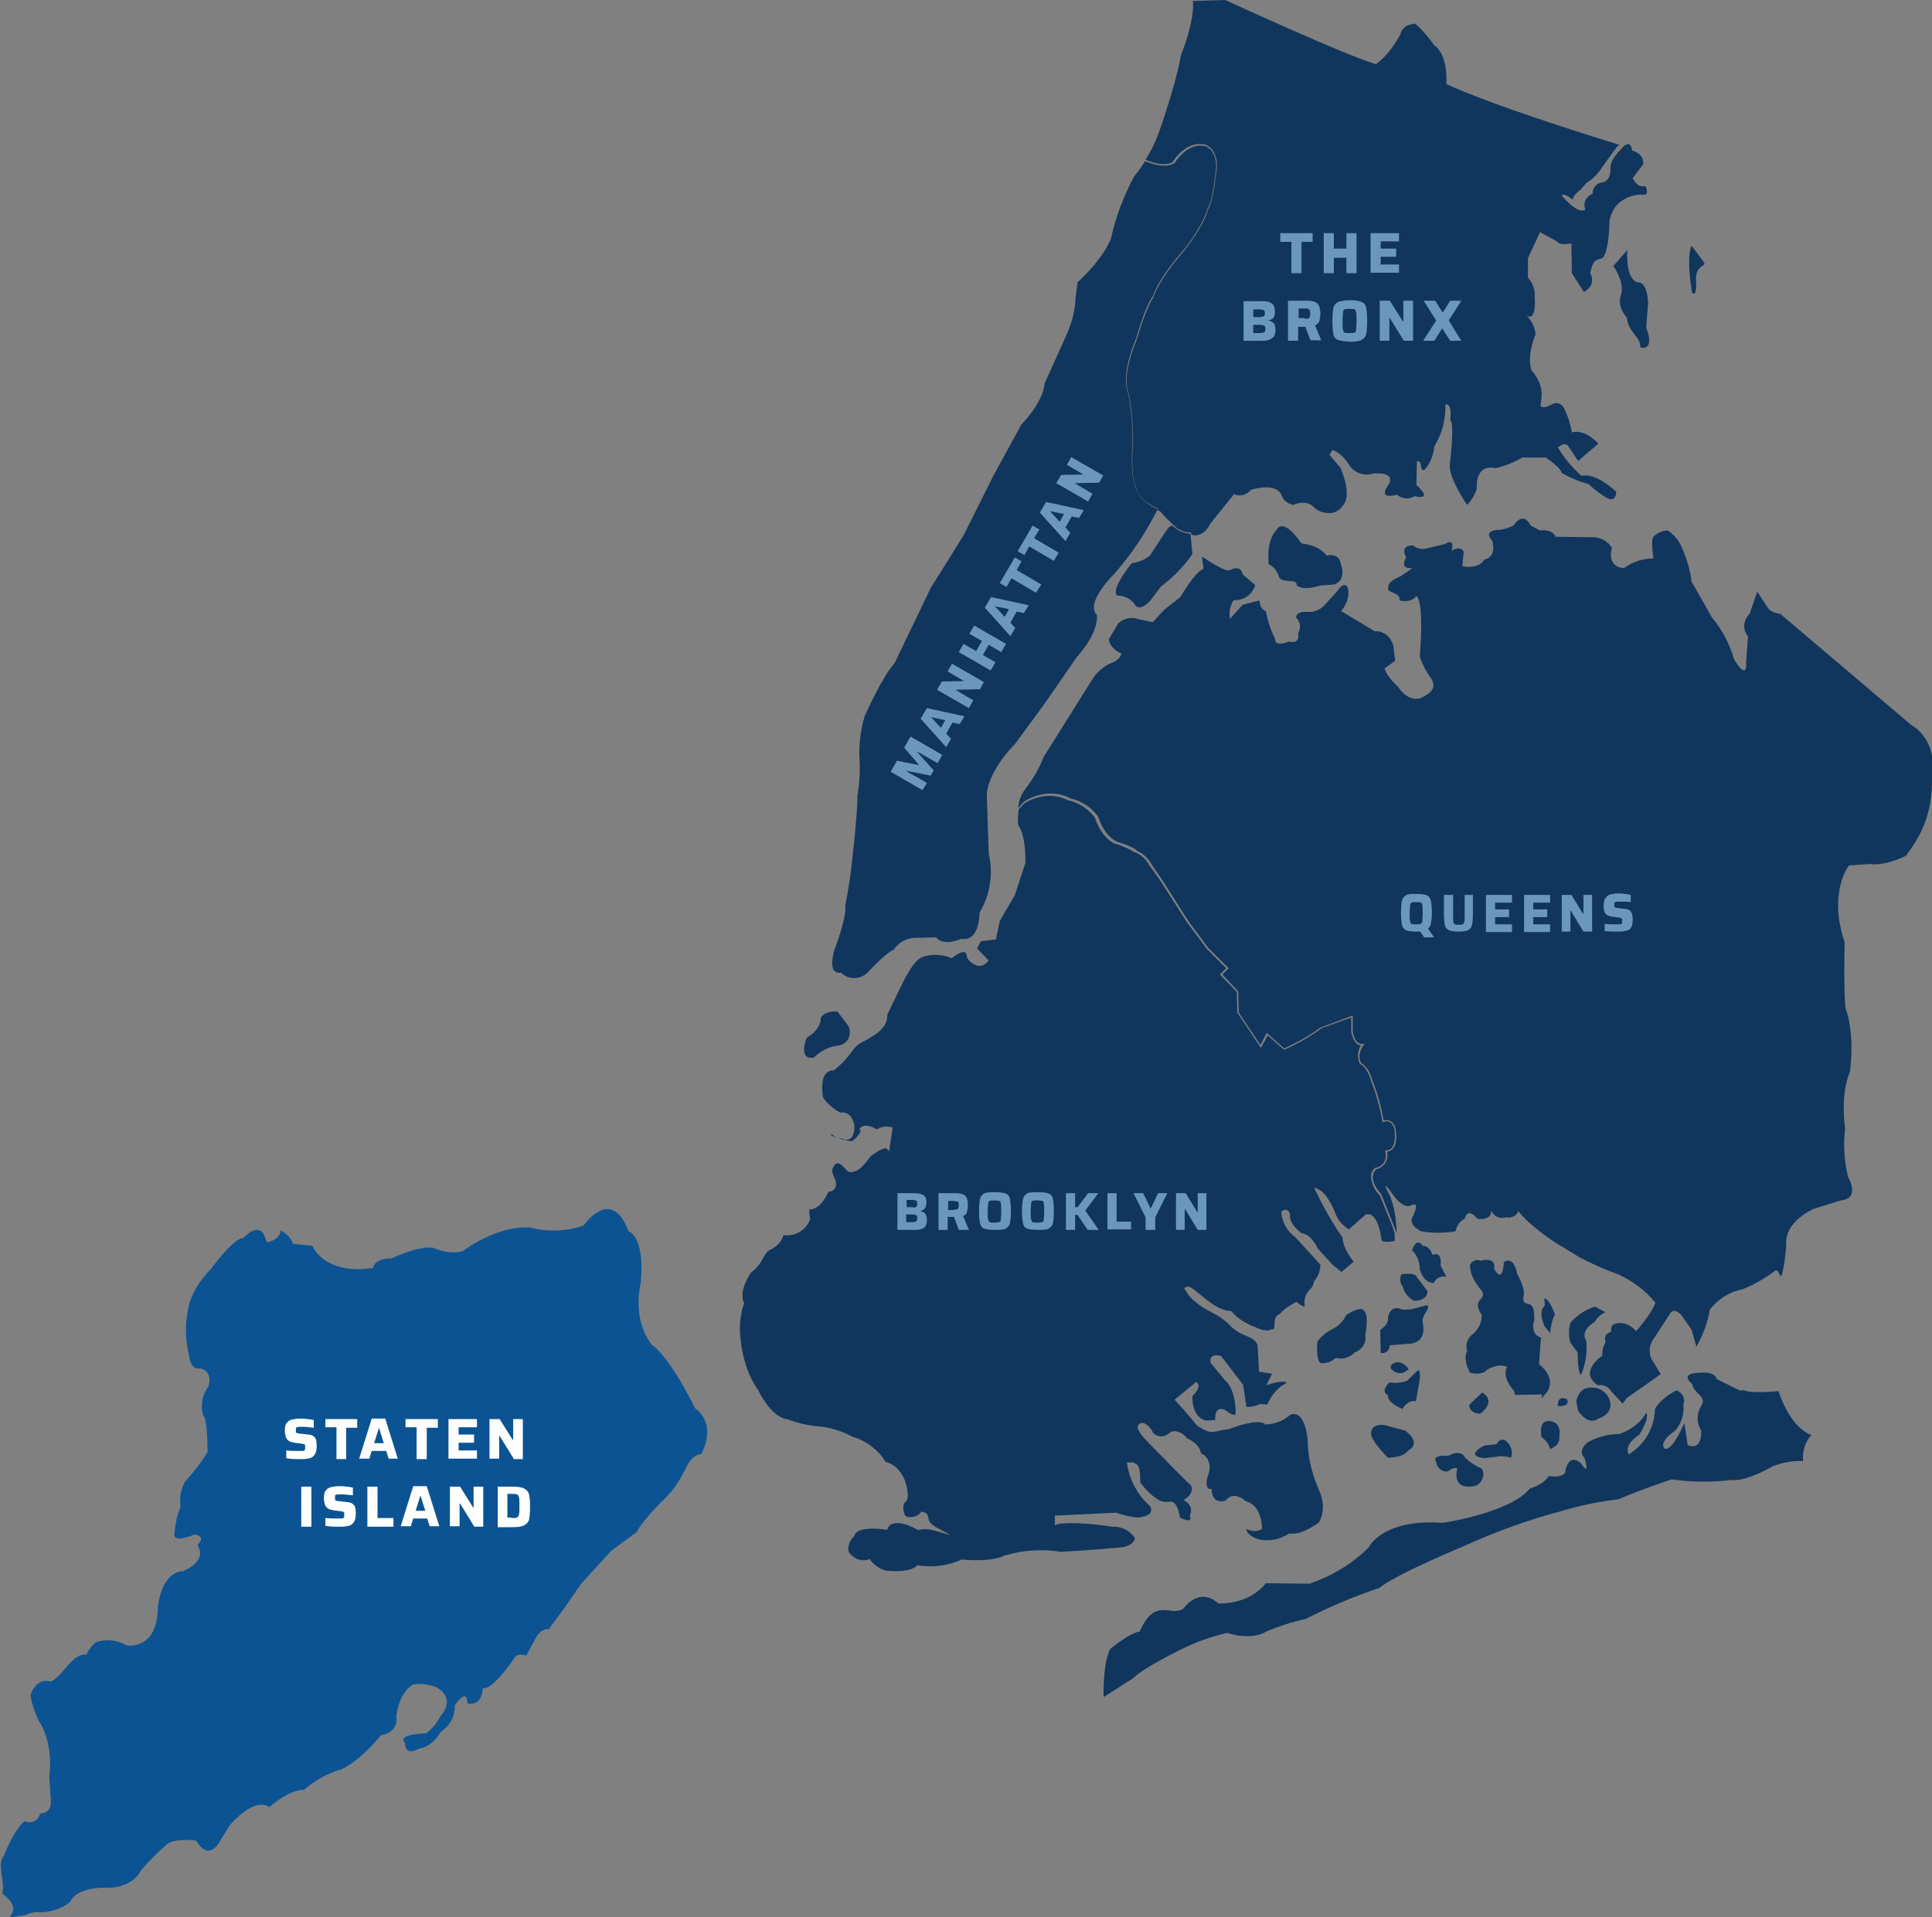 <?xml version="1.0" encoding="utf-8"?>
<!-- Generator: Adobe Illustrator 24.1.3, SVG Export Plug-In . SVG Version: 6.00 Build 0)  -->
<svg version="1.1" id="Layer_1" xmlns="http://www.w3.org/2000/svg" xmlns:xlink="http://www.w3.org/1999/xlink" x="0px" y="0px"
	 viewBox="0 0 400.2 397.2" style="enable-background:new 0 0 400.2 397.2;" xml:space="preserve">
<rect x="0" y="0" width="400.2" height="397.2" fill="#808080" stroke="none"/>
<style type="text/css">
	.st0{fill-rule:evenodd;clip-rule:evenodd;fill:#0B5392;}
	.st1{fill-rule:evenodd;clip-rule:evenodd;fill:#11365D;}
	.st2{fill:#11365D;}
	.st3{enable-background:new    ;}
	.st4{fill:#6C97BD;}
	.st5{fill:#FFFFFF;}
</style>
<g id="Layer_2_1_">
	<g id="Layer_1-2">
		<g id="Group_3173">
			<g id="Group_3169">
				<path id="Path_397" class="st0" d="M4.9,396.9c1.2-0.6,2.6-0.9,3.9-0.7c4.2-0.4,5.8-2.3,5.8-2.3c1.4-2.9,6.8-2.8,6.8-2.8
					c6.2,0.3,7.8-3.6,7.8-3.6c1.7-2,3.5-3.8,5.5-5.5c1.7-1.2,5.9-0.7,5.9-0.7c2.9,4.8,5.1-0.1,5.1-0.1l0,0l2-3.2l0,0
					c5.5-6.1,8.1-3.6,8.1-3.6c4.5-3.9,7.2-3.6,7.2-3.6c2.3-2,5-3.5,7.9-4.3c4.3-2.2,8-7,8-7c3.9-0.7,3.2-3.9,3.2-3.9
					c0.6-5.1,3.3-6.5,3.3-6.5c1.7-0.7,4.9,0.4,4.9,0.4c4.5,2.5,0.9,6.1,0.9,6.1c-0.7,1.4-1.7,2.6-3,3.5c-6.5,0.3-4.3,2-4.3,2
					c0,3,2.8,1.2,2.8,1.2c3-0.4,4.6-3.5,4.6-3.5c1.9-1.2,3-3.3,2.9-5.5c2.8-3.9,2.6-0.4,2.6-0.4c3.2,0.7,3.2-3.2,3.2-3.2
					c1.9,0.7,6.5-6.1,6.5-6.1c0.6-1.3,2.5-0.6,2.5-0.6l0,0l1.9-3.5l0,0c1.2-2.3,2.8-2,2.8-2l0,0l2.8-3.8l3.9-5.6l6.2-6.8l5.3-3.9
					l0,0c1.4-2.8,6.4-7.5,6.4-7.5c4.4-4.9,3.6-8,7-8.7c3.3-6.7-1.3-9.4-1.3-9.4c-5.6-11.3-9-13.2-9-13.2c-4.2-5.5-2.3-12.6-2.3-12.6
					c1-10-2.5-10.9-2.5-10.9c-3.6-9.6-9.3-1.2-9.3-1.2c-3.6,1.2-7.5,1.4-11.2,0.4c-7-0.4-13.8,4.9-13.8,4.9
					c-2.8,0.9-6.2-0.7-6.2-0.7c-3.3-0.4-8.5,2.2-8.5,2.2c-3.9,0-3.9,2-3.9,2c-10.3,1.5-12.6-4.6-12.6-4.6l0,0l-4-0.4l0,0
					c-0.4-1.2-1.4-2.2-2.6-2.8c0,2-2.8,2.5-2.8,2.5l0,0l-0.6-1.6l0,0c-1.5-2.6-4.3,0.7-4.3,0.7c-2-0.1-6.7,6.4-6.7,6.4
					c-4.5,4.6-4.8,8.7-4.8,8.7c-0.6,3.1-0.5,6.2,0.3,9.3c0.3,3.2,2.3,2.6,2.3,2.6c2.9,0.7,1.6,3.9,1.6,3.9c-1.3,1.7-1.6,3.9-1,5.9
					c0.9,0.4,0.9,7.5,0.9,7.5c-1.1,1.9-2.5,3.7-4,5.4c-2.2,2-1.6,6.2-1.6,6.2c-0.9,1.3-1.3,5.5-1.3,5.5c0,1.9,4.2,0,4.2,0
					c2.6,0.4,0.6,2.2,0.6,2.2c2.2,3.5-3,5.4-3,5.4c-4.6,0.3-5.2,7.4-5.2,7.4c0,9.1-6.5,8-6.5,8c-1.6-1-3.6-1.3-5.5-0.9
					c-1.6,0.1-2.8,2.8-2.8,2.8c-3-0.4-5.1,4.9-7.5,5.6c-2.8-0.9-4,2.5-4,2.5C6,351.9,8,356.5,8,356.5c3.3,4.8,2.2,11.6,2.2,11.6l0,0
					l0.3,4.6l0,0c0.4,3.2-2.2,3-2.2,3c-0.2,1.2-1.3,2-2.5,1.8c-0.2,0-0.4-0.1-0.7-0.2c-2.2,1.7-4.3,7.2-4.3,7.2
					c-1.5,1.6,0.3,5.5-0.3,7.8c5.8,4.5-2.3,5.5,4.6,4.5L4.9,396.9z"/>
				<path id="Path_399" class="st1" d="M273.5,282.4c-1-1-0.6-4.5-0.6-4.5c0.8-1,1.8-1.9,3-2.5c1.3-0.6,2.4-1.7,3-3
					c3.2-2,3.6-0.9,3.6-0.9c1.2,1,0.3,5.1,0.3,5.1c0.3,1.6-0.7,3.1-2.2,3.6c-1,1.1-2.5,1.5-3.9,1.1
					C275.8,282.2,274.6,282.5,273.5,282.4L273.5,282.4z"/>
				<path id="Path_400" class="st1" d="M287.5,302c-3.5-3.5-3.5-4.9-3.5-4.9c-0.1-2.2,2.6-1.9,2.6-1.9l0,0l4.5,1.2l0,0
					c3.6,2.8,0.6,4.1,0.6,4.1C290.6,302.1,287.5,302,287.5,302L287.5,302z"/>
				<path id="Path_401" class="st1" d="M301.9,304.2c-1.6-0.3-1.6,1-2.8,0.6c-0.9-0.3-1.5-1-1.6-1.9c-1.1-1.6,2.5-1.3,2.5-1.3
					c2.8-1.5,3.5,0.4,3.5,0.4c1,1,2.2,1.7,3.5,2.3c0.6,1.2,0.1,2.8-1.1,3.4c-0.2,0.1-0.4,0.2-0.6,0.2
					C300.4,308.7,301.9,304.2,301.9,304.2L301.9,304.2z"/>
				<path id="Path_402" class="st1" d="M322.7,291.3c-0.1-2.5,1.9-1.4,1.9-1.4C325.3,291.6,322.7,291.3,322.7,291.3z"/>
				<path id="Path_403" class="st1" d="M327.5,284.8c-0.7-0.1-0.7-4.6-0.7-4.6l0,0l-1.5-2l0,0c-0.4-1.4-0.4-2.8,0-4.2
					c1.4-1.5,3.1-2.7,5.1-3.3l0,0l2.2,1.2l0,0c-1.3,0.3-2.3,2-2.3,2c-3.3,2-1.7,3.9-1.7,3.9C328.8,280.1,328.5,282.6,327.5,284.8
					L327.5,284.8z"/>
				<path id="Path_404" class="st1" d="M326.5,290.3c0.7-3,2.8-2.8,2.8-2.8c1.8-0.2,3.5,0.8,4.1,2.5c1,3-2.3,3.9-2.3,3.9
					c-2.2,1.6-4.2-1.6-4.2-1.6l0,0L326.5,290.3L326.5,290.3z"/>
				<path id="Path_405" class="st1" d="M319.3,297.7c-0.6-3.6,1.5-3.3,1.5-3.3c2.9,0.1,2.2,3.2,2.2,3.2c0.3,1.9-1.9,2.6-1.9,2.6
					C320.8,299.1,320.1,298.3,319.3,297.7L319.3,297.7z"/>
				<path id="Path_406" class="st1" d="M290.7,284.4c-1,0.3-2-0.1-2.6-0.9c-0.3-1.2,1.5-1.3,1.5-1.3c0.9,0.1,1.7,0.7,2.2,1.5l0,0
					L290.7,284.4L290.7,284.4z"/>
				<path id="Path_407" class="st1" d="M290.3,264c-0.4,0.8-0.3,1.9,0.3,2.6c0.3,1.3,1.2,2.3,2.3,2.9c2.9,0,2.8-2,2.8-2l0,0
					l-2.2-2.9l0,0C293.2,263.5,290.3,264,290.3,264z"/>
				<path id="Path_408" class="st1" d="M293.8,283.8c0.7,0.7,0.1,3,0.1,3l0,0l-0.6,3.5l0,0c-1.7-0.4-2.8,1.6-2.8,1.6
					c-3.5-1.5-3-2.9-3-2.9c-1.7-0.7,0.3-2.6,0.3-2.6c1.2,0.2,2.4,0.1,3.6-0.3l0,0L293.8,283.8L293.8,283.8z"/>
				<path id="Path_409" class="st1" d="M304.4,291l2.6-2.5l0,0c3.2,1.9-0.4,4.4-0.4,4.4C304.1,292.7,304.3,291,304.4,291L304.4,291z
					"/>
				<path id="Path_410" class="st1" d="M292.5,259c1-2.9,2.2-0.9,2.2-0.9c1.6,0,2,1.9,2,1.9c2.2-0.9,1.7,2.2,1.7,2.2l0,0l1.2,2.3
					l0,0c-1.1-0.2-2.2,0.3-2.6,1.3c-2.3,0-2.9-2.9-2.9-2.9C294.1,261.4,293.5,260,292.5,259L292.5,259z"/>
				<path id="Path_411" class="st1" d="M320,270.5c-1.5,1.2-0.1,4.2-0.1,4.2l0,0l1.2,1.5l0,0c0.1-1.4,0.4-2.7,1-3.9
					c-1.3-3.5-2.2-3.3-2.2-3.3l0,0L320,270.5L320,270.5z"/>
				<path id="Path_412" class="st1" d="M286,280.3l-0.1-4.8l0,0c2-1.2,1.6-2.6,1.6-2.6c0.7-2.9,2.9-1.6,2.9-1.6c1,0.1,2,0,2.9-0.3
					l0,0l2.3-0.6l0,0c0.9,0.6-1.2,2-0.9,3.6c1,4.5-2.9,4.4-2.9,4.4l0,0l-3.9,0.3l0,0C287.6,280.7,286,280.3,286,280.3L286,280.3z"/>
				<path id="Path_413" class="st1" d="M319.4,288.9l-5.6,0.1l0,0c-0.1-0.9-0.3-1-0.3-1c-2.6-3-1.3-4.8-1.3-4.8
					c-1.9-0.9-4.2,0.6-4.2,0.6c-1,1.3-3.5,0.6-3.5,0.6c-1.6-3-0.6-4.5-0.6-4.5c-0.4-1.4,0.1-2.8,1.3-3.6c1.1-1,1.8-2.4,1.7-3.9
					c-2.2-3.5,1.1-2.9,0.1-4.9c-2.8-3.2-2.5-5.4-2.5-5.4c0.3-0.8,1.2-1.2,2-1c0,0,0,0,0,0l0.2,0.1c3.5-0.9,2.8,1.7,2.8,1.7
					c1.9,3.3,2-1.4,2-1.4c2.2-1.5,2.8,2.5,2.8,2.5c2,3.5,1.2,4.9,1.2,4.9c0.1,2.5,2.5-0.6,2.3,4.6c-0.9,3.2,1.4,3.6,1.4,3.6l0,0
					l-0.4,5.5l0,0c4.2,3.5,1.3,6.2,1.3,6.2l0,0l-0.7,0.9L319.4,288.9L319.4,288.9z"/>
				<path id="Path_414" class="st1" d="M313,302c-0.7-0.2-1.4-0.3-2.2-0.3l0,0l-3.3,0.4l0,0c0,0-4.3-0.3-0.1-2.6l0,0l2.6-0.3l0,0
					c0,0,1-1.9,2.3-0.3C313.1,299.7,313.4,300.9,313,302L313,302z"/>
				<g id="Group_2698">
					<path id="Path_415" class="st1" d="M369.1,264.2c0.5-2.1,0.8-4.2,0.9-6.4c-0.3-4.9,5.8-7.4,5.8-7.4c1.9-0.6,5.5-1.7,5.5-1.7
						c4.2-0.4,1.5-4.9,1.5-4.9c-0.8-3.3-1-6.7-0.6-10c-1-7.8,1-11.7,1-11.7c1-8.1-0.7-12.6-0.7-12.6c-0.7-0.7-0.4-14.3-0.4-14.3
						c-3.5-10.4,0.9-15.9,0.9-15.9l0,0l4.4-0.3l0,0c0,0,2.6,0.6,7.4-1.7c2.2-3,5.2-7.2,5.4-14.8c0,0,2-8.5-4.3-12.3l0,0l-27.1-23
						l0,0c-2.3-0.4-2.6-1.3-2.6-1.3l0,0l-2.2-3.3l-1.6,4.6l0,0c-1.3,1.2-1.5,3.3-0.3,4.6l0,0l-0.4,5.2l0,0c0.3,4.4-2.5-0.4-2.5-0.4
						c-0.9-3.2-2.5-6.2-4.6-8.7l0,0l-4.2-7.4l0,0c-0.3-2.4-1-4.8-2-7c-0.6-1.5-1.6-2.7-2.9-3.6c-1.1,0-2.2,0.5-3,1.3
						c-0.6,0.7,0,4.5,0,4.5c-2.2,0-4.3,0.7-6.1,2c-3.8-0.3-2.5-4.2-2.5-4.2c-0.9-1.5-2.6-2.3-4.3-2.2l0,0l-7.4-0.1l0,0
						c-0.6-1.7-3.2-1.3-3.2-1.3l0,0l-1.9-1l0,0c-1.7-3.2-3.5-0.1-3.5-0.1c-1.1,0.6-2.3,1-3.6,1c-2.9,0.4-0.9,2.2-0.9,2.2
						c1,3.6-1.6,3.9-1.6,3.9c-1.3,2.2-4.6,1.4-4.6,1.4l0,0l0.3-3l0,0c-0.7-1.4-2.5-0.2-2.5-0.2c0.7-2.9-1.3-1.4-1.3-1.4l0,0l-4.2,1
						l0,0c-0.9,0.1-1.8-0.1-2.5-0.7c-3,0-1.4,2.5-1.4,2.5c-1.6,2.6,1.3,2.2,1.3,2.2l0,0l-2.5,1.7l0,0c-2.9,1.2-2.5,2.2-2.5,2.2
						c-0.7,1.4,2.6,0.9,2.3,2.8c2.5,0.6,3.5-0.9,3.5-0.9c1.7,1.3,0.7,12.5,0.7,12.5c0.5,1.6,1.3,3.1,2.3,4.5c1.6,2.3-1,3.5-1,3.5
						c-3.2,2.5-5.8-1.7-5.8-1.7c-2.5-2.3-2.8-3.8-2.8-3.8l0,0l2.2-1.6l-0.4-3.3l0,0c-1.2-3.2-3.8-2.8-3.8-2.8l0,0l-7-4.2l0,0
						c2.6-2.9,1.6-7.8-0.9-4c-0.9,1-2.3,2.5-2.3,2.5c-0.8,1-1.9,1.6-3.2,1.7c-3.3-0.3-2.9,1.2-2.9,1.2c0.9,0.8,1,2.2,0.4,3.2
						c0.4,2.5-1.9,1.7-1.9,1.7c-3.2,1.3-2.9-0.6-2.9-0.6c-0.9-1.8-1.5-3.7-1.9-5.7c-1.3-0.4-1.3-2.2-1.3-2.2l0,0l-3.5,0.9l-2.6,2.9
						l0,0c-0.3-1.3,0-2.7,0.7-3.8c3.9-0.1,4.5-3.2,4.5-3.2l0,0l-2.6-2.2l0,0c-0.4-2.2-2.6-0.9-2.6-0.9c-1,0.6-5.8-2.8-5.8-2.8l0,0
						l0.3,2.6l0,0c-1.6,0.3-4.8,5.8-4.8,5.8l0,0l-3.3,2.6l-2.4,2.6l-2.9-0.6l0,0c-1.5-0.6-3.2-0.2-4.3,0.9l0,0l-1.9,3.2l0,0
						c0.1,2,2.6,3,2.6,3c-0.3,1.4-2.2,2-2.2,2c-1.6,0.7-2.9,1.9-3.8,3.3l0,0l-10.1,16.1l0,0c-0.9,2.3-2.1,4.4-3.6,6.4
						c-1,1.2-1.6,2.7-1.7,4.2l0,0l1.2-1.3l0,0c0,0,4.6-3.3,9.6-0.7c2.3,0.5,4.4,1.9,5.8,3.8c0,0,1,3.8,3.9,5.2c0,0,3.2,0.9,4.2,1.9
						c1.3,0.6,2.3,1.6,3,2.9l0,0l2,2.9l5.6,8.8l4.1,5.5l4.2,4.2l-1.3,1.3l3.3,3.5l0.1,4.4l4.5,6.7l1.3-2.5l3.6,3.2l0,0
						c2.7-1.2,5.2-2.6,7.5-4.3l0,0l6.7-2.5v3.3l0,0c0,0,0.4,3.2,2.5,2.5c0,0-1.9,2.2-0.7,4.1c0,0,1.5,0.6,2.3,3.6
						c1.1,2.7,1.8,5.4,2.3,8.2c0,0,2.6-0.7,2.6,3c0,0,0.4,3.2-1.9,3.5c0.4,1.6-0.5,3.2-2.1,3.6h-0.1c0,0-2.2,1.7,1,5.2l0,0l2.6,6.5
						l0,0c0,0,0.3,0.7,0.6,1.7c0-2.6-0.4-5.2-1.3-7.7c-2.3-4.3,0.1-1,0.1-1c2.5,3.8,4,2.9,4,2.9c2.5-1.3,0.4,2.5,0.4,2.5
						c-0.6,1.7,1.9,2.8,1.9,2.8c2.3,0.4,4.7,0.4,7.1,0c0.2-1.1,0.9-2.1,1.9-2.6c0.7-2.6,2.6,0,2.6,0c3.2,0.4,2.9-1.7,2.9-1.7
						c0.5,1.2,1.8,1.8,3,1.4c2.2,0.3,2.6-1.3,2.6-1.3c2.5,3.3,8.1,6.8,8.1,6.8l0,0l4.6,2.8l0,0c2.7,1.4,5.4,2.6,8.2,3.6
						c2.9,1.4,5.5,3.3,7.5,5.8c-0.9,2.5-4,5.9-4,5.9c-0.9-1.1-2.1-1.7-3.5-1.7c-2.2,0.1-1.6,1.7-1.6,1.7c-1,0.6-1.6,0.7-1.2,2.3
						c-0.5,0.8-0.8,1.8-0.7,2.8c0,0-2.5,1.5-2.6,3.8c0.2,1,0.9,1.8,1.7,2.3c1.1-0.2,2.2,0.3,2.8,1.3l0,0l2.3,2.5l0.9-1.2l0,0
						c3.8-2.6,7-4.9,7-4.9l0,0l-1.5-2.5l0,0c-1.1-1.5-1-3.5,0.1-4.9l0,0l3.3-5.1l0,0c0.9-1.6,2.5,0.4,2.5,0.4l0,0l2,2.9l1,3.5l0,0
						c1.4-2.4,2.3-5,2.8-7.7c1.7-2.2,4.1-3.7,6.8-4.2c2.4-1,4.7-2.3,6.8-3.9c0.4-0.1,0.7,0.4,1,1.2L369.1,264.2z"/>
				</g>
				<path id="Path_416" class="st1" d="M361.2,288c-0.3,0.1-0.7,0.1-1,0l0,0l-4.6-2.3l0,0c-0.4-1.7-3.5-1.3-3.5-1.3
					c-4.5,0.1-1.6,2.3-1.6,2.3c0.4,2.2,3.2,2.5,1.9,4.6c-1,1.5-1,3.5,0,5.1c0.1,4.5-2.8,3-2.8,3l0,0l-0.7-4.6l0,0
					c-3,6.8-4.2,5.2-4.2,5.2c-1-1.5,2.3-3.6,2.3-3.6c1.3-1.5,1.9-3.4,1.7-5.4c0.4-1.1-0.1-2.3-1.1-2.8c-0.1-0.1-0.3-0.1-0.5-0.1
					c-3.8,2.2-4.3,3.9-4.3,3.9c-0.1,3.8-2.1,7.3-5.4,9.3c-1.2-2,2.2-4.1,2.2-4.1c2.3-3.8,1.4-4.5,1.4-4.5c-1.7,3.2-5.6,4.4-5.6,4.4
					c-2.3,0-4.5,0.6-6.5,1.7c-2.3,1.9-0.7,3.2-0.7,3.2c1.3,4.3-0.7,1.2-0.7,1.2c-2.5-2.3-3.2,1.3-3.2,1.3c0.1,1.9-3.5,1.3-3.5,1.3
					c-0.9,1.7-3.9,2.6-3.9,2.6c-4.2,5.1-18.1,7.1-18.1,7.1c-12.5-0.9-15.3,5.1-15.3,5.1c-3.4,3.4-7.6,5.9-12.2,7.5l0,0l-9.1-0.1l0,0
					c-3.6,4.6-9.8,4.2-9.8,4.2c-4.1-3.6-7.2,1-7.2,1c-2.5,2-5.9-2.6-9.1,4.8c-2.3,0.4-6.1,3.6-6.1,3.6c-1.6,2.8-1.4,10-1.4,10l0,0
					l6.1-3.9l0,0c2.2-2.2,9.6-5.8,9.6-5.8c3.1-1.6,6.4-2.8,9.9-3.6c5.5,1.7,8.1-0.3,8.1-0.3c2.7-1.1,5.4-2,8.2-2.6
					c4.9-2.5,10-4.7,15.2-6.4c3.3-2.8,17.8-8.8,17.8-8.8c6.4-2.9,13-5.3,19.8-7.1c3.9-1.2,7.9-2,12-2.5c5.9-2.5,11-4.1,11-4.1
					c4.2,0.6,8.4,0.6,12.6,0.1c2.8,0.4,8.5-2.9,8.5-2.9c1.9-0.7,4-1.1,6.1-1c-0.2-2,0.4-3.9,1.7-5.4c-4.6-1.7-6.8-9.1-6.8-9.1
					C362.4,288.8,361.2,288,361.2,288L361.2,288z"/>
				<path id="Path_417" class="st1" d="M288.9,257.1v-1.5c-0.2-0.6-0.3-1.1-0.5-1.6l-2.6-6.4c-1.1-1-1.7-2.4-1.8-3.9
					c0-0.7,0.3-1.3,0.9-1.8h0.1h0.1c1.4-0.3,2.2-1.6,1.9-3v-0.1l-0.1-0.4l0.4-0.1c0.4,0,0.8-0.2,1.1-0.6c0.4-0.7,0.6-1.6,0.5-2.5
					V235c0.1-0.9-0.2-1.8-0.8-2.4c-0.4-0.3-0.9-0.4-1.3-0.2l-0.5,0.1V232c-0.5-2.8-1.3-5.5-2.3-8.1c-0.8-2.8-2.1-3.4-2.1-3.4h-0.1
					l-0.1-0.1c-0.6-1.2-0.5-2.7,0.2-3.8c-0.2,0-0.4-0.1-0.6-0.2c-1.1-0.7-1.4-2.6-1.4-2.7v-2.9l-6.1,2.2c-2.3,1.7-4.9,3.2-7.6,4.4
					l-0.2,0.1l-3.4-3l-1.4,2.6l-4.9-7.3l-0.1-4.3l-3.5-3.6l1.3-1.3l-4-4l-4.1-5.5l-5.7-8.9l-2.1-2.9c-0.6-1.2-1.6-2.1-2.9-2.7h-0.1
					h-0.1c-1.2-0.8-2.6-1.4-4-1.8h-0.1c-2.8-1.4-3.9-4.8-4.1-5.4c-1.4-1.8-3.3-3.1-5.5-3.6h-0.1l0,0c-4.4-2.3-8.7,0.4-9.1,0.7
					l-1.1,1.2c-0.1,1-0.2,2.1-0.1,3.2c1.7,2.4,1.5,7.6,1.5,7.8v0.1l-2.2,6.7l-3.1,5.3l-0.8,3.8l-3.1,0.4l-0.8,1.5l2.4,2.5l-0.3,0.3
					c-0.5,0.6-1.2,0.9-2,0.8c-0.9-0.3-1.8-0.9-2.2-1.8v-0.1v-0.1c-0.1-0.5-0.2-0.7-0.4-0.8c-0.6-0.3-2,0.6-2.6,1.1l-0.2,0.1
					l-0.2-0.1c-1.9-0.7-4-0.8-5.9-0.1c-2.1,0.9-4.2,5.8-4.3,5.9l-2.9,6c0.1,2.8-2.5,4.2-4.6,5.4c-0.9,0.4-1.8,1-2.4,1.8
					c-1.1,1.6-2.5,3.1-4,4.3l-0.1,0.1h-0.1c-0.6-0.1-1.1,0.2-1.5,0.6c-1.2,1.3-0.7,4.5-0.6,5c0.9,1.3,2.1,2.3,3.5,3.1
					c0.8-0.1,1.6,0.1,2.1,0.7c0.6,0.7,0.9,1.6,0.9,2.5c-0.1,1.2-0.4,2-1,2.3c-0.5,0.2-1,0.2-1.5-0.1c-0.9,0-1.7-0.4-2.3-1
					c0,0.1,0,0.3,0,0.4l0.6,0.2c2.7,1,3.6,0.9,3.8,0.9v-0.1l0.2-0.1c1.7-1.4,1.4-2.1,1.4-2.1l-0.2-0.3l0.3-0.2c1-0.9,2.7,0,3.3,0.4
					c0.9-0.6,2-0.7,3-0.5l0.3,0.1l-0.7,4.9l-0.5-0.5c-0.5-0.4-2.3,0.7-3.5,1.7c-1.3,1.9-2.5,3-3.6,3.1c-0.4,0.1-0.8,0-1.1-0.2
					l-0.1-0.1c-0.8-1-1.5-1.6-2-1.5s-0.9,1-0.9,1v0.1l-0.1,0.1c-0.2,0.2,0.1,0.9,0.3,1.5c0.4,0.8,0.7,1.7,0.3,2.4
					c-0.3,0.5-0.8,0.8-1.4,0.8c-1.4,3.2-3.1,3.7-4,3.7l0,0l0.2,2v0.1c-0.9,2.2-3.1,3.5-5.5,3.2c-0.4,1.3-1.3,2.3-2.5,2.9
					c-0.8,0.3-1.2,0.9-1.7,1.8c-0.6,1.2-1.4,2.2-2.5,3c-2.7,4-1.6,6.2-1.5,6.2l0.1,0.1l-0.1,0.2c-0.8,2.4-1,4.9-0.7,7.3
					c0.7,6.8,3.4,10.2,3.4,10.2l0.1,0.1c2.9,6,5.9,6.3,5.9,6.3h0.1h0.1c2.1,0.8,4.2,1.3,6.4,1.5c2.6,0.2,5,1,7.3,2.2
					c2.8,0.8,5.2,2.7,6.8,5.2c2.8,0.6,4,3.9,4,4c0.6,1.9,0.7,3.2,0.3,4c-0.1,0.2-0.3,0.4-0.5,0.5c-0.3,0.8-0.2,1.7,0.1,2.4
					c0.2,0.3,0.4,0.5,0.8,0.5c0.9,0.1,1.9-0.2,2.5-0.9l0.1-0.2h0.2c1.1,0.2,1.2,0.7,1.3,1.2s0,1.1,1.6,2l3.1,1.7l-3.4-1
					c-1.1-0.3-2.3-0.4-3.4-0.1h-0.1l-0.1-0.1c-2.7-1.5-4.2-1.5-5.1-1.2c-0.4,0.1-0.8,0.4-1,0.9l-0.1,0.3h-0.3c-3.7-0.5-5.3,0-6,0.5
					c-0.3,0.2-0.4,0.4-0.5,0.7v0.1l-0.1,0.1c-0.8,0.7-1.2,1.7-1.2,2.8c0.1,0.4,0.3,0.8,0.6,1l0.1,0.1c0.9,0.9,2.3,1.3,3.5,0.9
					l0.2-0.1l0.2,0.2c0.8,1.1,1.9,1.8,3.2,2.2c5,0.5,6.3-0.9,6.3-0.9l0.1-0.2h0.2c3,0.5,6.1,0.1,8.9-1.1l0.1-0.1h0.1
					c6.9,0.6,9-0.9,9-0.9l0.1,0h0.1c3.7-1.1,7.6-1.3,11.4-0.7c7.1-0.4,12.2-0.9,12.2-0.9c2.5-0.2,3-1.5,3.1-1.9
					c-1-1.6-2.8-2.5-4.6-2.4h-0.1c-8.7-1.3-11.4-0.5-11.4-0.5l-0.5,0.2V314l12.6-0.6h0.1c1.5,0.5,3,0.9,4.6,1
					c1.5-0.2,2.4-0.6,2.6-1.2c0.1-0.4,0.1-0.8-0.2-1.2c-2.5-2.2-4.2-5.3-4.7-8.6l-0.1-0.4h0.7c0.5-0.1,1,0.1,1.4,0.4
					c0.5,0.5,0.7,1.4,0.7,3.7c0.9,1.3,2.1,2.5,3.4,3.4l0,0c0.8,0.6,1.8,0.8,2.7,0.6c1.5-0.2,2,2.4,2.1,3.3c1.6,0.8,2,0.5,2.1,0.5
					s0.1-0.6,0-0.8v-0.1v-0.1c0.5-1,0.1-2.2-0.8-2.8l0,0l-0.5-0.3l0.5-0.4c0.7-0.4,1.1-1.1,1.2-1.9c0-0.5-0.3-0.9-0.6-1.2h-0.1
					l-3.8-3.8l-4.1-4.2c-2.8-2.8-2.7-3.5-2.6-3.8c0-0.1,0.1-0.3,0.2-0.4c0.2-0.2,0.5-0.3,0.8-0.3c1,0.1,2,1.6,2.2,2.1
					c0.9,0.9,2.3,0.9,3.2,0.1c0.4-0.4,0.9-0.5,1.4-0.5c1,0.2,1.8,0.7,2.4,1.5c2.3,1,2.8,2.5,2.9,3.1c2,0.9,1.9,3.1,1.6,4.1
					c-0.5,1.3-0.6,2.4-0.3,2.9c0.1,0.2,0.3,0.4,0.6,0.4h0.3v0.3c0,0.7,0.3,1.4,0.8,1.9c0.6,0.4,1.4,0.4,2.1,0.2c0.4-0.6,1.1-1,1.9-1
					l0,0c0.8,0.1,1.6,0.5,2.2,1.1c3.5,0.9,3.4,5.5,3.4,5.6v0.2l-0.2,0.1c-0.9,0.4-2,0.4-2.9-0.1c-0.1,0.1-0.1,0.3,0,0.4
					c0.2,0.8,1.7,1.5,2.3,1.7c2.2,0.5,4.4,0.1,6.3-1.1l0.1-0.1h0.2c2.4,0.4,5.6-2,6-2.3c1.8-3.1,0.1-6.5,0.1-6.5
					c-2.6-5.9-2.4-10-2.4-10.5c-0.4-3.7-1.4-4.9-2.2-5.3c-0.4-0.2-1-0.2-1.4,0c-1.5,1.3-3.3,2-5.3,2h-0.1L262,295
					c-1.4-1-5.9,0.4-7.4,1.1h-0.1c-1,0.1-1.7,0.2-2.2,0.4c-1.7,0.3-2,0.3-4.1-1h-0.1l0,0c-2.1-2.6-4.5-5.2-4.5-5.2l-0.3-0.3l4.5-3.7
					l0.2,0.2c0.2,0.2,0.3,0.5,0.3,0.7c-0.2,0.8-0.7,1.5-1.3,2c-0.1,4.7,2.7,5.1,2.9,5.1l1.8-0.1c0-1.2,0.2-2,0.8-2.2
					c0.8-0.4,1.6,0.4,1.8,0.5c0.9,0.6,1.3,0.7,1.5,0.6s0.2-1,0.1-1.5v-0.1c-0.3-4.2-2.1-5.5-2.1-5.5l-0.1-0.1l-2.9-3.5v-0.1
					c-0.2-0.4-0.1-0.8,0.1-1.1c0.5-0.6,1.7-0.4,1.9-0.3h0.1l4.6,6l0.7,4.6c1,0,1.9-0.2,2.8-0.6l0.1,0l1.4,0.1
					c1.4-3.1,3.2-4.1,3.9-4.4c0-0.1,0-0.2,0-0.2c-0.3-0.3-1.9-0.1-3.2,0.3l-0.9,0.3l1.2-2.4l-2.7-0.4l-0.3-5.5
					c-0.4-1.1-1.3-1.5-2.5-2c-1.3-0.5-2.5-1.3-3.4-2.3c-1-1-2.2-1.8-3.4-2.4c-2.1-1.1-4.5-2.5-5.7-4.8l-0.2-0.3l0.3-0.2
					c0.7-0.5,1.5,0.3,3,1.5c1.7,1.4,4.1,3.4,6.3,3.4h0.1l0.1,0.1c1.2,1.4,2.8,2.4,4.5,3.1h0.1c2.5,1.3,3.5,0.7,3.5,0.7l0.1-0.1h0.1
					c0.1,0,0.3,0,0.4-0.1c0.2-0.1,0.2-0.6,0.2-1c0-0.7,0.1-1.7,1.1-2.1c0.9-1,2.1-1.8,3.3-2.4l0.2-0.1l0.2,0.2
					c0.4,0.4,1,0.7,1.5,0.8c-0.3-1.3,0.1-2.7,1.1-3.6c0.4-0.4,0.7-1,0.8-1.6v-0.1l0.1-0.1c0.8-0.9,1.2-2.1,1.2-3.3l-5.2-5.7
					c-1.7-1.2-2.8-3.2-2.9-5.4V251l0.2-0.1c0.4-0.3,0.8-0.3,1.2-0.1c0.3,0.4,0.5,0.8,0.4,1.3c0.1,1.6,2,3.1,2.4,3.4
					c2,0.2,3.2,2.8,3.4,3.2l3.1,3.4l1.8,1.4l2.5-2.1c-2.1-2.6-2.3-4.5-2.3-5c-2.1-3-3.9-6.2-5.5-9.5l-0.4-0.9l0.9,0.4
					c1.9,0.8,3.5,4.8,3.5,5c0.6,1.4,1.5,2.5,2.8,3.3l3.5-3.1h0.1c0.5-0.1,1,0,1.3,0.3c1.4,1.1,1.8,4.4,1.9,5.1
					C286.5,257.4,288,257.3,288.9,257.1z"/>
				<g id="Group_2697">
					<path id="Path_395" class="st2" d="M238.2,115.1c-1.1,0.9-2.4,1.4-3.8,1.6c-4.8,6.1-2.9,6.7-2.9,6.7c1.6,0,3,0.8,3.8,2.2
						c1.3,0.9,3-1.2,3-1.2l2.2-2.9c2.5-1.9,4.7-4.1,6.5-6.7l-0.4-4.2C240.9,110,244.7,105.2,238.2,115.1z"/>
					<path id="Path_396" class="st2" d="M249.8,30.3c-3.9-1-6.5,3.5-6.5,3.5c-1.7,1-4.1,0.4-6.1-0.4c-0.7,1.1-1.5,2.2-2.3,3.2
						c-2.2,4.1-3.8,8.4-4.8,12.9c-1.9,4.6-6.9,9-6.9,9l-0.4,3.2c-0.1,2.7-0.8,5.3-1.9,7.7l-4.5,10c-0.4,4.2-4.8,8.5-4.8,8.5
						l-5.8,10.6l-6.2,12.4l-6.8,10.9l-7.5,15.6c-2.6,2.8-6.2,11-6.2,11c-0.8,2.6-1.1,5.3-1.1,8c0.2,2.9,0.1,5.7-0.4,8.5
						c0.1,3.5-1.3,15.2-1.3,15.2c-0.3,2.8-1.2,7.5-1.2,7.5c0.3,2.6-2.2,9-2.2,9c-1.7,5.8,1.3,4.9,1.3,4.9c1.5,1.5,3.8,1.5,5.4,0.1
						c4.5-4.8,5.5-4.8,5.5-4.8c1-1.6,2.9-2.6,4.8-2.5l4-0.1c1.7,2,5.2,0.3,5.2,0.3c3.9,0.7,3.8-5.4,3.8-5.4
						c2.2-3.7,2.9-8.1,1.9-12.3l-0.4-12.5c0.7-5.2,5.8-10.1,5.8-10.1l6.1-8.3l6.7-9.7c4.9-5.5,4.2-8.8,4.2-8.8
						c-2.5-2.6,3.6-8.5,3.6-8.5c3.6-4.1,6.6-8.6,9-13.4c-4-1.8-4.3-4-4.3-4c-1.6-2.5-0.9-9.8-0.9-9.8c0-7.8-1.2-11.2-1.2-11.2
						c-0.9-4,1.9-10.3,1.9-10.3c2.3-7.8,3.5-8.8,3.5-8.8c1.4-4.2,6.7-10,6.7-10c4.1-5.4,4.6-8.1,4.6-8.1c1.2-1.9,1.6-7,1.6-7
						C252.7,31.4,249.8,30.3,249.8,30.3z"/>
				</g>
				<path id="Path_398" class="st1" d="M167.1,215c3.2-1.9,2.9-4.1,2.9-4.1c1-1.7,3.5-1.3,3.5-1.3l0,0l1.9,2.5l0,0
					c1,1.2,0.8,2.9-0.3,3.9c0,0,0,0,0,0c-0.4,0.3-0.8,0.5-1.3,0.6c-2,0.2-3.8,1.1-5.2,2.5C165.2,219.7,167.1,215,167.1,215
					L167.1,215z"/>
				<path id="Path_418" class="st2" d="M243,109.6c-0.1-0.1-0.2-0.2-0.4-0.3c-0.3,0-1.1,1.3-2.4,3.3l-1.7,2.7v0.1h-0.1
					c-1.1,0.9-2.4,1.4-3.8,1.7c-3,3.9-3.1,5.3-3.1,5.7c0,0.1,0,0.1,0.1,0.2c1.6,0,3.1,0.9,3.9,2.3c1,0.5,2.4-1.1,2.5-1.1l2.2-2.9
					c2.4-1.9,4.5-4,6.4-6.5l-0.4-3.8C245,110.8,243.9,110.3,243,109.6z"/>
				<g id="Group_2700">
					<path id="Path_419" class="st1" d="M276.4,121.1c2.6-1,1.4-4,1.4-4c-0.3-2.8-3-2-3-2c-1.7-2.3-5.2-2.5-5.2-2.5
						c-4-5.8-5.2-2.8-5.2-2.8c-2.2,2.2-1.6,7.1-1.6,7.1c1.6,0.6,2.2,2.8,2.2,2.8c1,1.2,3.8,0.1,3.6,1.6c1.6,1.2,4.9,0,4.9,0l0,0
						L276.4,121.1L276.4,121.1z"/>
					<path id="Path_420" class="st1" d="M337.1,51.8l-2.9,3.3l0,0c2.5,3.8,1.6,5.9,1.6,5.9c-1,2.6,1.2,4.8,1.2,4.8
						c0.3,3.2,2.8,3.8,2.8,6.2c3.2,0.6,1.2-4.1,1.2-4.1l0,0l0.4-5.3l0,0c-0.3-4.6-2.2-4.1-2.2-4.1C336.6,57.7,337.1,51.9,337.1,51.8
						L337.1,51.8z"/>
					<path id="Path_421" class="st1" d="M350.5,60.7c-1.3-8.2-0.1-9.8-0.1-9.8l0,0l2.6,3.5l0,0c0.4,0.9-1.6,0.4-1.7,3.3
						C351.6,62,350.5,60.6,350.5,60.7L350.5,60.7z"/>
				</g>
				<path id="Path_422" class="st2" d="M340.8,38.5c-1.7,0.6-2.6-1.6-2.6-1.6l2.2-2.9c0.1-2.3-2.3-2.8-2.3-2.8
					c-0.4-2.8-2.3-0.3-2.3-0.3c-2.5,2.5-2.2,3.9-2.2,3.9c0.1,2.9-1.7,3-1.7,3c-1.2,0.1-2,1.1-2,2.3c-2.5,1.3-1.5,3.3-1.5,3.3
					c-1.6,1.2-4.9-2.9-4.9-2.9c0.4-0.7,2.3,0.9,2.3,0.9c0-1,1.5-2,1.5-2l1.3-1.5c1.4-0.8,2.5-2,3.3-3.3l2.9-4
					c0.1-0.3,0.4-0.3,0.6-0.6c-29-9-35.8-12.6-35.8-12.6c0.3-6.5-2.5-8-2.5-8c-2.6-3.6-4-4.5-4-4.5c-2.9,0.3-3,2.2-3,2.2
					c-2.5,4.6-5.1,6.2-5.1,6.2C278.3,11.3,253.8,0,253.8,0l-6.7,0.2c0.4,4.3-2.5,11.3-2.5,11.3c-0.9,5.7-4.6,16.1-4.6,16.1
					c-0.7,1.9-1.6,3.7-2.7,5.5c2.4,1,4.3,1.2,5.6,0.5c0.4-0.7,3-4.6,6.9-3.6l0,0c0.1,0,3.2,1.3,2,6.5c0,0.5-0.5,5.1-1.6,7
					c-0.1,0.5-0.9,3.2-4.7,8.2c-0.1,0.1-5.2,5.8-6.6,9.9v0.1l-0.1,0.1c0,0-1.1,1.2-3.4,8.7l0,0c0,0.1-2.7,6.1-1.9,10
					c0.1,0.3,1.2,3.7,1.2,11.2l0,0c0,0.1-0.7,7.3,0.8,9.6v0.1v0.1c0,0,0.3,2,4,3.7l0.4,0.2l-0.2,0.3l0.6,0.2
					c1.1,1.3,2.3,2.5,3.6,3.6c0.8,0.5,1.6,0.8,2.5,0.8h0.3l0.1,0.5c2.6,0.7,3.9-2.3,3.9-2.3l4.9-6.1c1.2,0.5,2.6,0.2,3.5-0.9
					c5.8-1.7,6.4,1.2,6.4,1.2c0.4,1,1.3,1.7,2.4,1.9c2.8-1.2,4.2,0.4,4.2,0.4c0.8,0.9,2,1.3,3.2,1.3c2.2,0.1,3.3-2.2,3.3-2.2
					c1.2-2.5-0.9-7.1-0.9-7.1l-2.3-2.8l0.6-1c1.5,0.6,2.7,1.8,3.5,3.2c1.1,1.6,3.1,2.3,4.9,1.7c4.9-0.4,3.3,2.2,3.3,2.2
					c-2.6,3.5,1.7,2.2,1.7,2.2c1,0.9,2.5,1,3.6,0.3c4.2,0.9,0.4-2.3,0.4-2.3l0.1-4.9c1.3-0.4,0.4,2.3,1.6,1.7c1.2-1.3,1.8-3,2-4.8
					c1.6-2.6,2.4-5.6,2.3-8.7c1.5-0.4,1,3.3,1,3.3c1,0.3-0.1,9.3-0.1,9.3c-0.1,2.9,3.6,8.2,3.6,8.2c0.9-0.9,1.6-2.1,2-3.3
					c-0.2-5.6,3.8-4.3,3.8-4.3c2-0.4,3.9-1.2,5.6-2.2h4.9c3.3,2.2,3.3,3.2,3.3,3.2c1.8,1,3.7,1.8,5.6,2.3c1.2,1.2,2.6,2.2,4,3
					c1.7,0.7,1.7-1.4,1.7-1.4c-4.6-4.3-7.2-3.3-7.2-3.3c-1.9-1.7-3.6-3.7-4.9-5.9c1.6-1.4,2.2-0.2,2.2-0.2l2,3l4.2-3.6
					c-3.2-3.3-5.5-2.3-5.5-2.3c-0.3-1.8-0.9-3.6-1.7-5.2c-1.7-2.2-3,0.4-4.5-0.1c-1.1-0.2,1.7-3-2.2-7.7c-1-3,0.9-7.4,0.9-7.4
					c-0.2-1.4-0.8-2.8-1.9-3.8c2.2,1.3,1.7-3.9,1.7-3.9c0.1-1.5-0.4-2.9-1.4-4v-4l2.5-5.4l3.5,1.9c0.6,1,3,0.4,3,0.4l0.1,6.2
					l2.5,3.9c2.8-1.6,1.3-3.9,1.3-3.9c0.6-2.8,1-2.5,2-3c1.9,0.3,2-7.8,2-7.8c0.9-5.4,6.4-5.5,6.4-5.5
					C342.1,40.8,340.8,38.5,340.8,38.5z"/>
				<g id="QUEENS">
					<g class="st3">
						<path class="st4" d="M294.2,193c-0.2,0-0.5,0-0.8,0c-1,0-1.8-0.1-2.2-0.3s-0.7-0.6-0.8-1.1c-0.1-0.5-0.2-1.3-0.2-2.5
							c0-1.2,0.1-2,0.2-2.5c0.1-0.5,0.4-0.8,0.8-1.1s1.2-0.3,2.2-0.3s1.8,0.1,2.2,0.3s0.7,0.6,0.8,1.1c0.1,0.5,0.2,1.3,0.2,2.5
							c0,0.7,0,1.2-0.1,1.6s-0.1,0.8-0.2,1c-0.1,0.3-0.3,0.5-0.5,0.7l1.2,1.7v0.1h-2L294.2,193z M294.3,191.4
							c0.2-0.1,0.3-0.3,0.3-0.5c0-0.3,0.1-0.9,0.1-1.7s0-1.4-0.1-1.7c0-0.3-0.1-0.5-0.3-0.5c-0.2-0.1-0.5-0.1-1-0.1s-0.8,0-0.9,0.1
							c-0.2,0.1-0.3,0.3-0.3,0.5c0,0.3-0.1,0.9-0.1,1.7s0,1.4,0.1,1.7c0,0.3,0.1,0.5,0.3,0.5c0.2,0.1,0.5,0.1,0.9,0.1
							S294.2,191.5,294.3,191.4z"/>
						<path class="st4" d="M305.1,185.4v4.1c0,1-0.1,1.8-0.2,2.2s-0.4,0.8-0.8,1s-1.1,0.3-2,0.3c-0.9,0-1.6-0.1-2-0.3
							s-0.7-0.5-0.8-1s-0.2-1.2-0.2-2.2v-4.1h1.9v4.6c0,0.5,0,0.9,0.1,1.1c0,0.2,0.1,0.3,0.3,0.4s0.4,0.1,0.8,0.1
							c0.4,0,0.6,0,0.8-0.1s0.2-0.2,0.3-0.4c0-0.2,0.1-0.6,0.1-1.1v-4.6H305.1z"/>
						<path class="st4" d="M307.8,193v-7.6h5.4v1.6h-3.5v1.4h2.9v1.6h-2.9v1.5h3.5v1.6H307.8z"/>
						<path class="st4" d="M315.7,193v-7.6h5.4v1.6h-3.5v1.4h2.9v1.6h-2.9v1.5h3.5v1.6H315.7z"/>
						<path class="st4" d="M328,193l-2.6-4.3h-0.1v4.3h-1.8v-7.6h2l2.4,3.9h0.1v-3.9h1.8v7.6H328z"/>
						<path class="st4" d="M332.4,192.9v-1.5c0.9,0.1,1.7,0.1,2.3,0.1c0.4,0,0.6,0,0.8,0c0.2,0,0.3-0.1,0.4-0.1
							c0.1-0.1,0.1-0.1,0.1-0.2s0-0.2,0-0.4c0-0.2,0-0.3,0-0.4c0-0.1-0.1-0.1-0.2-0.2c-0.1,0-0.2-0.1-0.5-0.1l-1.4-0.2
							c-0.5-0.1-0.9-0.2-1.1-0.4c-0.3-0.2-0.4-0.4-0.5-0.8c-0.1-0.3-0.1-0.7-0.1-1.2c0-0.7,0.1-1.1,0.4-1.5c0.2-0.3,0.6-0.6,1-0.7
							c0.4-0.1,0.9-0.2,1.6-0.2c0.5,0,0.9,0,1.3,0.1c0.4,0,0.8,0.1,1.3,0.2v1.5c-0.9-0.1-1.6-0.1-2.1-0.1c-0.6,0-1,0-1.1,0.1
							c-0.1,0-0.2,0.1-0.2,0.2c0,0.1,0,0.2,0,0.3c0,0.2,0,0.3,0,0.4s0.1,0.1,0.2,0.2c0.1,0,0.2,0.1,0.4,0.1l1.6,0.2
							c0.3,0,0.6,0.1,0.8,0.2c0.2,0.1,0.4,0.3,0.5,0.5c0.2,0.3,0.3,0.8,0.3,1.5c0,0.7-0.1,1.3-0.3,1.6c-0.2,0.4-0.5,0.6-0.9,0.7
							c-0.4,0.1-0.9,0.2-1.5,0.2C334.2,193,333.2,193,332.4,192.9z"/>
					</g>
				</g>
				<g id="THE_BRONX">
					<g class="st3">
						<path class="st4" d="M267.5,56.6v-6.5h-2.3v-1.8h6.7v1.8h-2.3v6.5H267.5z"/>
						<path class="st4" d="M278.9,56.6v-3.2h-2.6v3.2h-2.1v-8.3h2.1v3.2h2.6v-3.2h2.1v8.3H278.9z"/>
						<path class="st4" d="M283.9,56.6v-8.3h5.9v1.7H286v1.5h3.2v1.7H286v1.6h3.8v1.7H283.9z"/>
					</g>
					<g class="st3">
						<path class="st4" d="M257.5,62.4h4.2c0.8,0,1.4,0.2,1.8,0.5c0.4,0.3,0.6,0.9,0.6,1.6c0,0.6-0.1,1-0.3,1.3
							c-0.2,0.3-0.6,0.5-1.1,0.6v0c0.5,0.1,0.9,0.3,1.2,0.6c0.2,0.3,0.3,0.7,0.3,1.4c0,0.7-0.2,1.3-0.6,1.6s-1,0.6-1.9,0.6h-4.1
							V62.4z M261.6,65.6c0.1,0,0.2-0.1,0.3-0.2c0.1-0.1,0.1-0.3,0.1-0.5c0-0.2,0-0.4-0.1-0.5c-0.1-0.1-0.1-0.2-0.3-0.2
							c-0.1,0-0.4-0.1-0.7-0.1h-1.3v1.6h1.3C261.2,65.7,261.4,65.6,261.6,65.6z M261.7,68.9c0.1,0,0.2-0.1,0.3-0.2
							c0.1-0.1,0.1-0.3,0.1-0.5c0-0.2,0-0.4-0.1-0.6c-0.1-0.1-0.2-0.2-0.3-0.2c-0.1,0-0.4-0.1-0.7-0.1h-1.4V69h1.4
							C261.3,69,261.5,68.9,261.7,68.9z"/>
						<path class="st4" d="M271.5,70.6l-1.1-2.9h-1.5v2.9h-2.1v-8.3h4c0.8,0,1.3,0.1,1.7,0.3c0.4,0.2,0.6,0.5,0.8,0.9
							c0.1,0.4,0.2,0.9,0.2,1.5c0,0.6-0.1,1.1-0.2,1.5c-0.1,0.4-0.4,0.7-0.9,0.9l1.3,3.1H271.5z M270.9,66c0.2,0,0.3-0.1,0.4-0.3
							c0.1-0.1,0.1-0.4,0.1-0.7c0-0.3,0-0.5-0.1-0.7c0-0.1-0.2-0.2-0.3-0.3s-0.5-0.1-0.9-0.1h-1.1v2h1.1
							C270.5,66.1,270.8,66.1,270.9,66z"/>
						<path class="st4" d="M277.1,70.4c-0.5-0.2-0.8-0.6-0.9-1.2c-0.1-0.5-0.2-1.4-0.2-2.7s0.1-2.2,0.2-2.7c0.1-0.5,0.4-0.9,0.9-1.2
							c0.5-0.2,1.3-0.4,2.5-0.4c1.2,0,2,0.1,2.5,0.4c0.5,0.2,0.8,0.6,0.9,1.2c0.1,0.5,0.2,1.4,0.2,2.7s-0.1,2.2-0.2,2.7
							c-0.1,0.5-0.4,0.9-0.9,1.2s-1.3,0.4-2.5,0.4C278.4,70.7,277.6,70.6,277.1,70.4z M280.6,68.9c0.2-0.1,0.3-0.3,0.3-0.6
							c0-0.3,0.1-0.9,0.1-1.8s0-1.5-0.1-1.8c0-0.3-0.2-0.5-0.3-0.6c-0.2-0.1-0.5-0.1-1-0.1c-0.5,0-0.9,0-1.1,0.1
							c-0.2,0.1-0.3,0.3-0.3,0.6c0,0.3-0.1,0.9-0.1,1.8s0,1.5,0.1,1.8c0,0.3,0.2,0.5,0.3,0.6c0.2,0.1,0.5,0.1,1.1,0.1
							C280.1,69,280.4,69,280.6,68.9z"/>
						<path class="st4" d="M290.8,70.6l-2.9-4.7h-0.1v4.7h-2v-8.3h2.1l2.7,4.3h0.1v-4.3h2v8.3H290.8z"/>
						<path class="st4" d="M300.4,70.6l-1.6-2.5h-0.1l-1.6,2.5h-2.3l2.7-4.2l-2.6-4.1h2.4l1.5,2.4h0.1l1.5-2.4h2.3l-2.6,4.1l2.6,4.2
							H300.4z"/>
					</g>
				</g>
				<g id="MANHATTAN">
					<g class="st3">
						<path class="st4" d="M194.2,158.1l-4.2-2.4l0,0.1l3.4,3.8l-0.6,1.1l-5-1l0,0.1l4.2,2.4l-0.9,1.5l-6.6-3.8l1.3-2.3l4.5,0.9
							l0-0.1l-3-3.5l1.3-2.3l6.6,3.8L194.2,158.1z"/>
						<path class="st4" d="M198.8,150l-1.5-0.3l-1.3,2.3l1,1.1l-1,1.7l-5.3-5.9l1.3-2.2l7.8,1.7L198.8,150z M192.9,148.6
							L192.9,148.6l2,2.2l0.9-1.6L192.9,148.6z"/>
						<path class="st4" d="M203,142.8l-5.1,0.1l0,0l3.7,2.2l-0.9,1.6l-6.6-3.8l1-1.7l4.6-0.1l0,0l-3.4-2l0.9-1.6l6.6,3.8L203,142.8z
							"/>
						<path class="st4" d="M207.4,135.1l-2.6-1.5l-1.2,2.1l2.6,1.5l-1,1.7l-6.6-3.8l1-1.7l2.6,1.5l1.2-2.1l-2.6-1.5l1-1.7l6.6,3.8
							L207.4,135.1z"/>
					</g>
					<g class="st3">
						<path class="st4" d="M212.1,127l-1.5-0.3l-1.3,2.3l1,1.1l-1,1.7l-5.3-5.9l1.3-2.2l7.8,1.7L212.1,127z M206.1,125.6
							L206.1,125.6l2,2.2l0.9-1.6L206.1,125.6z"/>
					</g>
					<g class="st3">
						<path class="st4" d="M214.6,122.8l-5.1-3l-1,1.8l-1.4-0.8l3.1-5.3l1.4,0.8l-1,1.8l5.1,3L214.6,122.8z"/>
					</g>
					<g class="st3">
						<path class="st4" d="M218.3,116.2l-5.1-3l-1,1.8l-1.4-0.8l3.1-5.3l1.4,0.8l-1.1,1.8l5.1,3L218.3,116.2z"/>
					</g>
					<g class="st3">
						<path class="st4" d="M223.5,107.3l-1.5-0.3l-1.3,2.3l1,1.1l-1,1.7l-5.3-5.9l1.3-2.2l7.8,1.7L223.5,107.3z M217.5,105.9
							L217.5,105.9l2,2.2l0.9-1.6L217.5,105.9z"/>
						<path class="st4" d="M227.7,100l-5.1,0.1l0,0l3.7,2.2l-0.9,1.6l-6.6-3.8l1-1.7l4.6-0.1l0,0l-3.4-2l0.9-1.6l6.6,3.8L227.7,100z
							"/>
					</g>
				</g>
				<g id="Brooklyn">
					<g class="st3">
						<path class="st4" d="M185.9,247.2h3.8c0.7,0,1.3,0.2,1.7,0.5s0.5,0.8,0.5,1.4c0,0.5-0.1,0.9-0.3,1.2c-0.2,0.3-0.5,0.5-1,0.6v0
							c0.5,0.1,0.9,0.3,1.1,0.6c0.2,0.3,0.3,0.7,0.3,1.3c0,0.7-0.2,1.2-0.5,1.5c-0.4,0.3-0.9,0.5-1.8,0.5h-3.8V247.2z M189.6,250.1
							c0.1,0,0.2-0.1,0.3-0.2s0.1-0.3,0.1-0.5c0-0.2,0-0.4-0.1-0.5c0-0.1-0.1-0.2-0.3-0.2c-0.1,0-0.3-0.1-0.6-0.1h-1.2v1.5h1.2
							C189.2,250.2,189.4,250.2,189.6,250.1z M189.6,253.1c0.1,0,0.2-0.1,0.3-0.2c0.1-0.1,0.1-0.3,0.1-0.5c0-0.2,0-0.4-0.1-0.5
							c0-0.1-0.1-0.2-0.3-0.2s-0.3-0.1-0.6-0.1h-1.3v1.6h1.3C189.3,253.2,189.5,253.2,189.6,253.1z"/>
						<path class="st4" d="M198.6,254.8l-1-2.7h-1.3v2.7h-1.9v-7.6h3.6c0.7,0,1.2,0.1,1.6,0.3c0.4,0.2,0.6,0.5,0.7,0.8
							s0.2,0.8,0.2,1.4c0,0.5-0.1,1-0.2,1.4c-0.1,0.4-0.4,0.7-0.8,0.8l1.2,2.9H198.6z M198.2,250.5c0.2,0,0.3-0.1,0.3-0.2
							s0.1-0.3,0.1-0.6c0-0.3,0-0.5-0.1-0.6c0-0.1-0.1-0.2-0.3-0.2s-0.4-0.1-0.8-0.1h-1v1.9h1C197.7,250.6,198,250.6,198.2,250.5z"
							/>
						<path class="st4" d="M203.8,254.5c-0.5-0.2-0.7-0.6-0.8-1.1c-0.1-0.5-0.2-1.3-0.2-2.5s0.1-2,0.2-2.5c0.1-0.5,0.4-0.8,0.8-1.1
							s1.2-0.3,2.3-0.3s1.8,0.1,2.3,0.3s0.7,0.6,0.8,1.1s0.2,1.3,0.2,2.5s-0.1,2-0.2,2.5c-0.1,0.5-0.4,0.8-0.8,1.1s-1.2,0.3-2.3,0.3
							S204.2,254.7,203.8,254.5z M207,253.2c0.2-0.1,0.3-0.3,0.3-0.5c0-0.3,0.1-0.8,0.1-1.7s0-1.4-0.1-1.7c0-0.3-0.1-0.5-0.3-0.5
							s-0.5-0.1-1-0.1s-0.8,0-1,0.1s-0.3,0.3-0.3,0.5s-0.1,0.8-0.1,1.7s0,1.4,0.1,1.7s0.2,0.5,0.3,0.5c0.2,0.1,0.5,0.1,1,0.1
							S206.9,253.2,207,253.2z"/>
						<path class="st4" d="M212.7,254.5c-0.5-0.2-0.7-0.6-0.8-1.1c-0.1-0.5-0.2-1.3-0.2-2.5s0.1-2,0.2-2.5c0.1-0.5,0.4-0.8,0.8-1.1
							s1.2-0.3,2.3-0.3s1.8,0.1,2.3,0.3s0.7,0.6,0.8,1.1s0.2,1.3,0.2,2.5s-0.1,2-0.2,2.5c-0.1,0.5-0.4,0.8-0.8,1.1s-1.2,0.3-2.3,0.3
							S213.1,254.7,212.7,254.5z M215.9,253.2c0.2-0.1,0.3-0.3,0.3-0.5c0-0.3,0.1-0.8,0.1-1.7s0-1.4-0.1-1.7c0-0.3-0.1-0.5-0.3-0.5
							s-0.5-0.1-1-0.1s-0.8,0-1,0.1s-0.3,0.3-0.3,0.5s-0.1,0.8-0.1,1.7s0,1.4,0.1,1.7s0.2,0.5,0.3,0.5c0.2,0.1,0.5,0.1,1,0.1
							S215.7,253.2,215.9,253.2z"/>
						<path class="st4" d="M225.3,254.8l-2.1-3.1h-0.5v3.1h-1.9v-7.6h1.9v2.9h0.5l2.2-2.9h2.1l-2.7,3.6l2.8,4H225.3z"/>
					</g>
					<g class="st3">
						<path class="st4" d="M229.4,254.8v-7.6h1.9v5.9h3v1.6H229.4z"/>
					</g>
					<g class="st3">
						<path class="st4" d="M237.3,254.8v-2.6l-2.5-5h2l1.5,3.1h0.1l1.5-3.1h1.9l-2.5,5v2.6H237.3z"/>
						<path class="st4" d="M248.1,254.8l-2.6-4.3h-0.1v4.3h-1.8v-7.6h2l2.4,3.9h0.1v-3.9h1.8v7.6H248.1z"/>
					</g>
				</g>
				<g id="Staten_Island">
					<g class="st3">
						<path class="st5" d="M59.3,302.1v-1.6c1,0.1,1.8,0.1,2.5,0.1c0.4,0,0.7,0,0.9,0c0.2,0,0.4-0.1,0.4-0.2
							c0.1-0.1,0.1-0.1,0.1-0.2s0-0.2,0-0.4c0-0.2,0-0.3,0-0.4c0-0.1-0.1-0.1-0.2-0.2c-0.1,0-0.3-0.1-0.5-0.1l-1.5-0.2
							c-0.5-0.1-1-0.2-1.2-0.4c-0.3-0.2-0.5-0.5-0.6-0.8c-0.1-0.3-0.2-0.8-0.2-1.3c0-0.7,0.1-1.3,0.4-1.6c0.3-0.4,0.6-0.6,1.1-0.7
							c0.4-0.1,1-0.2,1.7-0.2c0.5,0,1,0,1.4,0.1c0.4,0,0.9,0.1,1.4,0.2v1.6c-1-0.1-1.7-0.2-2.3-0.2c-0.6,0-1.1,0-1.2,0.1
							c-0.1,0-0.2,0.1-0.2,0.2c0,0.1,0,0.2,0,0.4c0,0.2,0,0.3,0,0.4c0,0.1,0.1,0.1,0.2,0.2c0.1,0,0.3,0.1,0.5,0.1l1.8,0.2
							c0.4,0,0.6,0.1,0.9,0.2c0.2,0.1,0.4,0.3,0.6,0.5c0.2,0.3,0.3,0.9,0.3,1.6c0,0.8-0.1,1.4-0.4,1.8c-0.2,0.4-0.6,0.7-1,0.8
							s-1,0.2-1.6,0.2C61.3,302.3,60.2,302.3,59.3,302.1z"/>
					</g>
					<g class="st3">
						<path class="st5" d="M69.7,302.2v-6.5h-2.3V294H74v1.8h-2.3v6.5H69.7z"/>
						<path class="st5" d="M80.5,302.2l-0.5-1.6H77l-0.5,1.6h-2.1l2.6-8.3h2.8l2.6,8.3H80.5z M78.5,295.8L78.5,295.8l-1,3.2h2
							L78.5,295.8z"/>
					</g>
					<g class="st3">
						<path class="st5" d="M86.3,302.2v-6.5H84V294h6.7v1.8h-2.3v6.5H86.3z"/>
						<path class="st5" d="M92.9,302.2V294h5.9v1.7H95v1.5h3.2v1.7H95v1.6h3.8v1.7H92.9z"/>
						<path class="st5" d="M106.4,302.2l-2.9-4.7h-0.1v4.7h-2V294h2.1l2.7,4.3h0.1V294h2v8.3H106.4z"/>
					</g>
					<g class="st3">
						<path class="st5" d="M62.4,316.2V308h2.1v8.3H62.4z"/>
						<path class="st5" d="M67.4,316.1v-1.6c1,0.1,1.8,0.1,2.5,0.1c0.4,0,0.7,0,0.9,0c0.2,0,0.4-0.1,0.4-0.2
							c0.1-0.1,0.1-0.1,0.1-0.2s0-0.2,0-0.4c0-0.2,0-0.3,0-0.4c0-0.1-0.1-0.1-0.2-0.2c-0.1,0-0.3-0.1-0.5-0.1l-1.5-0.2
							c-0.5-0.1-1-0.2-1.2-0.4c-0.3-0.2-0.5-0.5-0.6-0.8c-0.1-0.3-0.2-0.8-0.2-1.3c0-0.7,0.1-1.3,0.4-1.6c0.3-0.4,0.6-0.6,1.1-0.7
							c0.4-0.1,1-0.2,1.7-0.2c0.5,0,1,0,1.4,0.1c0.4,0,0.9,0.1,1.4,0.2v1.6c-1-0.1-1.7-0.2-2.3-0.2c-0.6,0-1.1,0-1.2,0.1
							c-0.1,0-0.2,0.1-0.2,0.2c0,0.1,0,0.2,0,0.4c0,0.2,0,0.3,0,0.4c0,0.1,0.1,0.1,0.2,0.2c0.1,0,0.3,0.1,0.5,0.1l1.8,0.2
							c0.4,0,0.6,0.1,0.9,0.2c0.2,0.1,0.4,0.3,0.6,0.5c0.2,0.3,0.3,0.9,0.3,1.6c0,0.8-0.1,1.4-0.4,1.8c-0.2,0.4-0.6,0.7-1,0.8
							s-1,0.2-1.6,0.2C69.3,316.3,68.3,316.3,67.4,316.1z"/>
						<path class="st5" d="M76.1,316.2V308h2.1v6.5h3.3v1.8H76.1z"/>
						<path class="st5" d="M89,316.2l-0.5-1.6h-2.9l-0.5,1.6H83l2.6-8.3h2.8l2.6,8.3H89z M87.1,309.8L87.1,309.8l-1,3.2h2
							L87.1,309.8z"/>
						<path class="st5" d="M98.2,316.2l-2.9-4.7h-0.1v4.7h-2V308h2.1l2.7,4.3h0.1V308h2v8.3H98.2z"/>
						<path class="st5" d="M103.1,308h2.9c1.2,0,2.1,0.1,2.6,0.4s0.8,0.6,1,1.2c0.1,0.5,0.2,1.4,0.2,2.6s-0.1,2.1-0.2,2.6
							c-0.1,0.5-0.5,0.9-1,1.2s-1.4,0.4-2.6,0.4h-2.9V308z M105.9,314.5c0.6,0,1,0,1.2-0.1s0.3-0.3,0.4-0.6c0.1-0.3,0.1-0.9,0.1-1.8
							c0-0.9,0-1.5-0.1-1.8c-0.1-0.3-0.2-0.5-0.4-0.6s-0.6-0.1-1.2-0.1h-0.8v4.9H105.9z"/>
					</g>
				</g>
			</g>
		</g>
	</g>
</g>
</svg>
